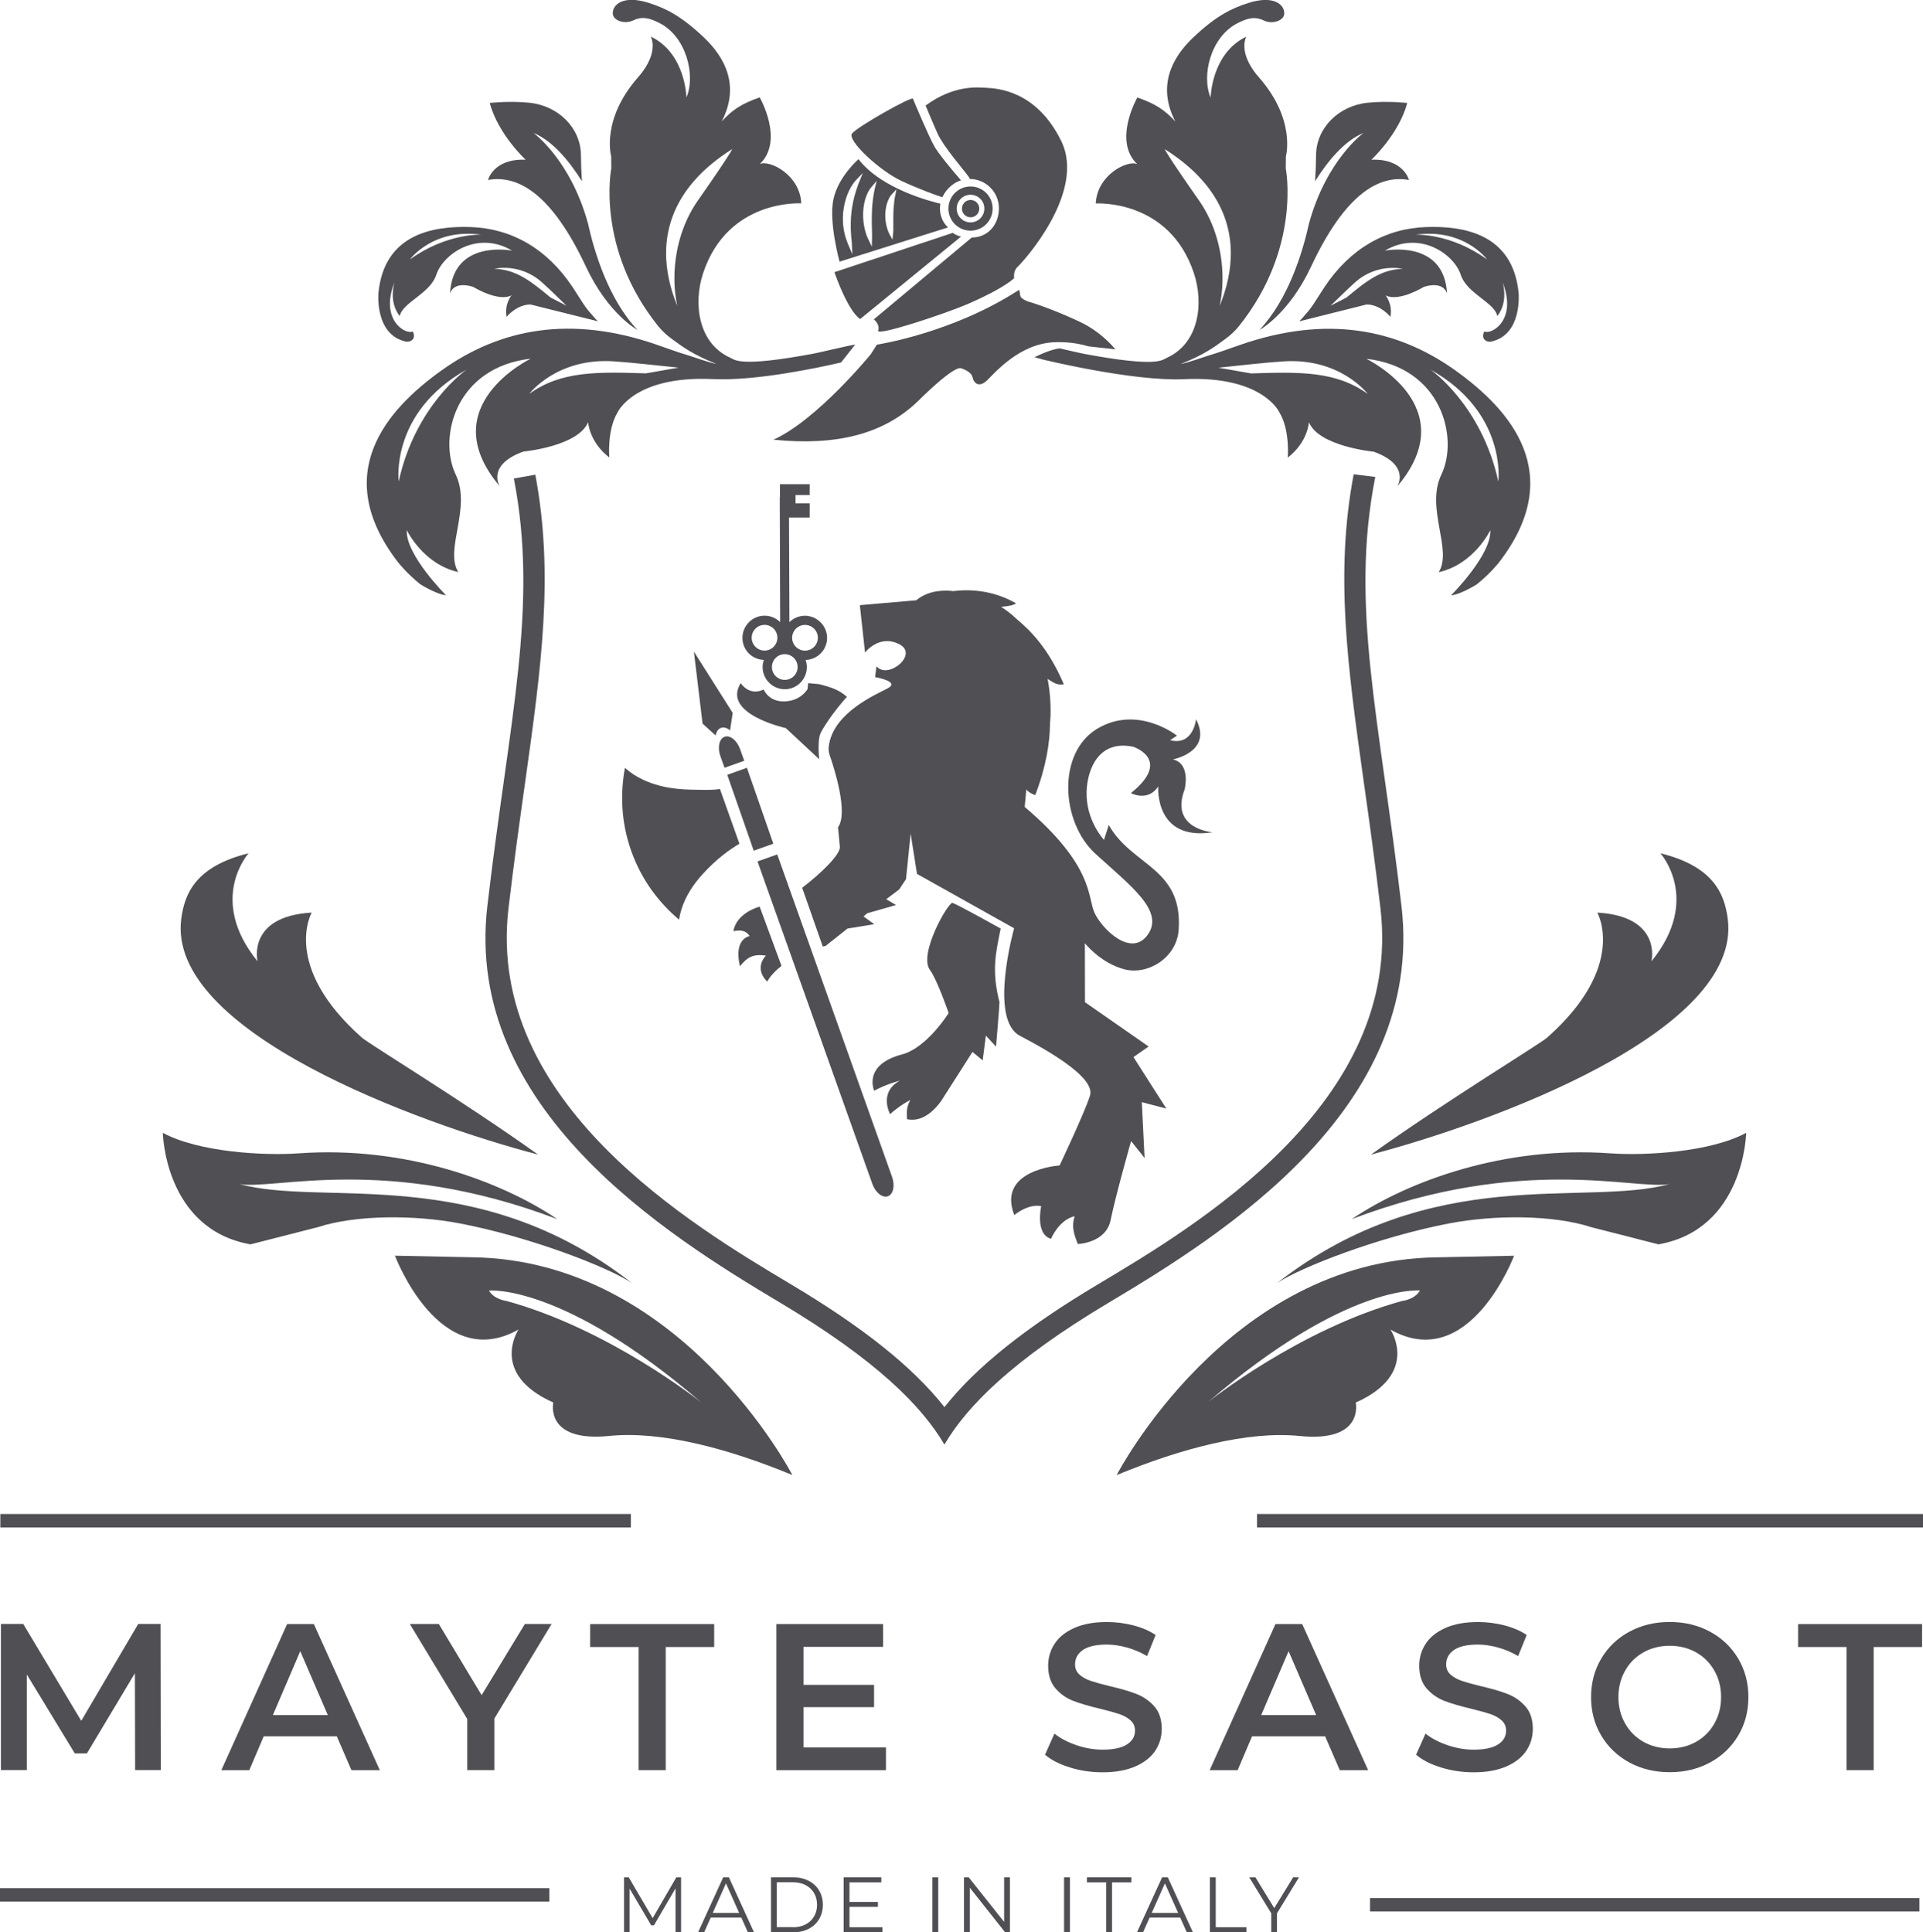 <?xml version="1.0" encoding="UTF-8"?>
<svg id="Livello_2" data-name="Livello 2" xmlns="http://www.w3.org/2000/svg" viewBox="0 0 339.43 341.11">
  <defs>
    <style>
      .cls-1 {
        fill: #504f53;
      }
    </style>
  </defs>
  <g id="BG">
    <g>
      <g>
        <g>
          <g>
            <rect class="cls-1" x=".06" y="267.27" width="111.3" height="2.37"/>
            <rect class="cls-1" x="221.88" y="267.27" width="117.56" height="2.37"/>
          </g>
          <g>
            <rect class="cls-1" y="333.33" width="96.97" height="2.37"/>
            <rect class="cls-1" x="241.83" y="335.07" width="96.97" height="2.37"/>
          </g>
          <path class="cls-1" d="M238.94,83.71c-3.32,17.6-1.11,33.77,1.83,54.69.97,6.87,1.96,13.96,2.9,22,3.99,34.21-32.36,55.89-49.84,66.31-12.76,7.61-21.54,14.61-27.12,21.69-5.58-7.08-14.36-14.08-27.12-21.69-17.47-10.42-53.83-32.1-49.84-66.31.94-8.04,1.94-15.14,2.9-22,2.94-20.88,5.14-37.03,1.84-54.6l-3.79.67c4.4,22.7-.82,42.4-4.68,75.5-4.16,35.68,31.62,58.03,51.64,69.97,17.13,10.22,25.06,18.31,29.04,25.07,3.98-6.76,11.91-14.85,29.04-25.07,20.02-11.94,55.8-34.28,51.64-69.97-3.88-33.23-9.13-52.96-4.63-75.77l-3.83-.48Z"/>
        </g>
        <g>
          <path class="cls-1" d="M63.87,183.17c-14.26-12.64-8.85-22.07-8.85-22.07-11.5.67-9.56,8.6-9.56,8.6-8.9-10.95-1.58-19.07-1.58-19.07-9.35,2.3-11.29,7.13-11.88,11.51-2.68,19.99,42.04,36.2,62.97,41.68-13.23-9.45-29.84-19.53-31.1-20.65Z"/>
          <path class="cls-1" d="M139.86,260.39c-11.3-4.68-23.15-7.83-32.32-6.9-11.46,1.16-9.88-5.9-9.88-5.9-11.4-5.09-6.13-12.89-6.13-12.89-13.96,7.89-21.82-13.03-21.82-13.03l13.69.28c36.88.51,56.46,38.44,56.46,38.44ZM123.71,247.52c-24.46-21.02-37.4-19.69-37.4-19.69.9,1.57,3.04,1.82,3.04,1.82,18.29,4.99,34.36,17.88,34.36,17.88Z"/>
          <path class="cls-1" d="M42.25,209.02c5.98,1.14,25.82-5.32,56.13,6.2-10.12-6.82-27.03-12.95-45.63-11.62-6.17.44-17.7-.2-24.01-3.62,0,0,.3,17.01,15.48,19.69l11.89-3.04c6.72-2.19,17.08-2.18,24.99-.67,12.61,2.41,26.32,7.78,30.44,10.54-27.48-21.41-54.25-13.36-69.29-17.48Z"/>
          <path class="cls-1" d="M232.3,27.33c.05-4.74,3.99-8.7,9.17-9.2,3.68-.35,6.93.05,6.93.05-1.51,5.57-6.34,10.02-6.34,10.02,5.69-.24,6.64,3.57,6.64,3.57-5.22-.94-11.21,2.33-17.28,15.29-3.96,8.45-9.1,11.18-9.1,11.18,5.08-5.4,7.6-13.65,8.74-18.82,3.1-11.27,9.62-15.95,9.62-15.95-3.48,1.41-6.47,5.19-8.56,8.53.11-1.64.17-3.21.18-4.68Z"/>
          <path class="cls-1" d="M187.02,61.49c1.53.35,3.55.83,4.3.97,13,2.43,13.78,1.1,14.61.72,5.75-2.58,6.55-9.64,4.83-14.88-4.35-13.24-17.34-12.38-17.34-12.38.21-5,5.55-7.72,7.31-6.95-4.35-4.13.02-11.76.02-11.76,3.15,1.09,4.87,2.21,6.71,4.25-3.24-6.25-.62-11.23,3.08-14.77h0c4.21-4.02,7.01-5.27,9.83-6.17,4.43-1.42,6.41.28,6.31,1.94-.07,1.16-2.06,1.9-3.62,1.15-1.71-.82-3.07-.27-4.44.39-4.95,2.38-6.59,9.38-4.93,13.23,0,0,.13-7.8,6.28-10.75-.81,1.82-.14,4.46,2.25,7.18,6.58,7.49,4.75,13.96,4.75,13.96l-.02,2.12s2.8,14.01-8.25,27.82c-.69.86-1.53,1.64-2.47,2.32-1.99,1.45-3.62,2.7-7.82,4.38,1.04-.16,4.2-1.27,4.65-1.41,2.59-.78,3.86-1.29,5.96-2.01,15.07-5.19,27.48-2.86,37.84,4.53,9.8,7.01,19.73,18.32,7.75,33.89,0,0-1.5,1.94-3.94,3.9,0,0-2.91,1.82-4.55,1.94,0,0,7.16-7.12,6.93-11.5,0,0-2.84,6.01-9.1,7.41,2.49-3.96-2.37-11.31.46-17.21,3.11-6.48.09-18.95-13.24-20.46,0,0,17.45,8.36,5.48,22.51,0,0,2.38-3.74-4.17-6.11,0,0-9.7-.92-11.44-5.2,0,0-.18,3.5-3.74,6.24,0,0,.43-4.83-1.46-7.96,0,0-2.9-6.55-16.86-5.88-8.95.42-24.86-3.46-24.86-3.46,0,0-.69-.18-1.51-.42,0,0,2.5-1.31,4.41-1.56ZM220.83,65.92c8.49-.27,14.97-.45,20.59,3.62,0,0-4.84-6.44-14.97-5.74-3.53.24-7.5.71-11.38,1.11M252.47,65.23s9.03,6.2,12,19.77c0,0,1.57-12.18-12-19.77ZM205.59,26.33s.07.52,6.04,9.05c5.97,8.53,4.45,19.78,1.99,22.35s14.05-17.47-8.03-31.4Z"/>
          <path class="cls-1" d="M229.32,56.73c.69-.69,1.03-1.15,1.03-1.15h0c.54-.58,1.03-1.19,1.47-1.86.76-1.16,1.41-2.17,1.98-3.07,4.54-6.81,10.79-10.33,17.95-10.57,6.77-.23,15.26,1.29,16.3,11.59,0,0,.72,7.42-4.84,8.63-.72.16-1.91-.38-1.22-1.79,1.26.64,5.89-2.03,3.22-8.7,0,0,1.14,3.4-.92,5.99-.5-2.44-5.35-3.93-6.45-7.29-1.21-3.69-7.28-7.89-13.39-4.26,0,0,10.47-2.11,10.97,7.59,0,0-.46-2.31-4.09-1.2,0,0-4.38,2.72-6.76,1.5,0,0,1.28,1.51.86,3.79,0,0-1.73-2.17-4.21-2.18M237.65,52.54c3.42-2.83,6.04-4.98,9.94-5.08,0,0-4.5-1.12-8.43,2.41-1.37,1.23-2.84,2.7-4.3,4.1M249.87,41.43s6.14-.32,12.61,4.37c0,0-4.05-5.55-12.61-4.37Z"/>
          <path class="cls-1" d="M102.54,27.33c-.05-4.74-3.99-8.7-9.17-9.2-3.68-.35-6.93.05-6.93.05,1.51,5.57,6.34,10.02,6.34,10.02-5.69-.24-6.64,3.57-6.64,3.57,5.22-.94,11.21,2.33,17.28,15.29,3.96,8.45,9.1,11.18,9.1,11.18-5.08-5.4-7.6-13.65-8.74-18.82-3.1-11.27-9.62-15.95-9.62-15.95,3.48,1.41,6.47,5.19,8.56,8.53-.11-1.64-.17-3.21-.18-4.68Z"/>
          <path class="cls-1" d="M148.45,63.99c-3.25.75-14.79,3.3-22.58,2.93-13.96-.66-16.86,5.88-16.86,5.88-1.89,3.13-1.46,7.96-1.46,7.96-3.56-2.74-3.74-6.24-3.74-6.24-1.75,4.29-11.44,5.2-11.44,5.2-6.55,2.37-4.17,6.11-4.17,6.11-11.96-14.15,5.48-22.51,5.48-22.51-13.33,1.51-16.35,13.98-13.24,20.46,2.83,5.9-2.03,13.25.46,17.21-6.26-1.4-9.1-7.41-9.1-7.41-.23,4.38,6.93,11.5,6.93,11.5-1.64-.12-4.55-1.94-4.55-1.94-2.43-1.95-3.94-3.9-3.94-3.9-11.99-15.57-2.06-26.89,7.75-33.89,10.36-7.39,22.77-9.72,37.84-4.53,2.1.72,3.37,1.23,5.96,2.01.45.14,3.6,1.25,4.65,1.41-4.2-1.68-5.83-2.93-7.82-4.38-.94-.68-1.78-1.46-2.47-2.32-11.05-13.81-8.25-27.82-8.25-27.82l-.02-2.12s-1.84-6.48,4.75-13.96c2.39-2.72,3.06-5.36,2.25-7.18,6.15,2.95,6.28,10.75,6.28,10.75,1.66-3.84.03-10.85-4.93-13.23-1.37-.66-2.74-1.21-4.44-.39-1.56.75-3.55.02-3.62-1.15-.1-1.66,1.88-3.35,6.31-1.94,2.82.9,5.62,2.15,9.83,6.17h0c3.7,3.54,6.32,8.52,3.08,14.77,1.84-2.04,3.56-3.16,6.71-4.25,0,0,4.37,7.62.02,11.76,1.77-.77,7.1,1.95,7.31,6.95,0,0-12.99-.86-17.34,12.38-1.72,5.23-.92,12.3,4.83,14.88.83.37,1.61,1.7,14.61-.72,1.02-.19,5.16-1.18,5.9-1.32,0,0,.74-.16,1.52-.3l-2.49,3.16ZM119.77,64.9c-3.88-.39-7.85-.86-11.38-1.11-10.12-.7-14.97,5.74-14.97,5.74,5.61-4.07,12.1-3.89,20.59-3.62M70.37,85.01c2.97-13.57,12-19.77,12-19.77-13.57,7.6-12,19.77-12,19.77ZM121.21,57.72c-2.46-2.57-3.98-13.82,1.99-22.35,5.97-8.53,6.04-9.05,6.04-9.05-22.08,13.93-5.57,33.97-8.03,31.4Z"/>
          <path class="cls-1" d="M93.63,53.75c-2.47.02-4.21,2.18-4.21,2.18-.42-2.28.86-3.79.86-3.79-2.38,1.22-6.76-1.5-6.76-1.5-3.63-1.11-4.09,1.2-4.09,1.2.5-9.7,10.97-7.59,10.97-7.59-6.11-3.64-12.18.57-13.39,4.26-1.1,3.36-5.96,4.85-6.45,7.29-2.06-2.59-.92-5.99-.92-5.99-2.66,6.67,1.96,9.34,3.22,8.7.69,1.4-.5,1.94-1.22,1.79-5.56-1.21-4.84-8.63-4.84-8.63,1.04-10.3,9.52-11.82,16.3-11.59,7.15.25,13.41,3.77,17.95,10.57.57.9,1.22,1.91,1.98,3.07.44.67.93,1.28,1.47,1.85h0s.34.46,1.03,1.15M99.98,53.96c-1.46-1.41-2.92-2.87-4.3-4.1-3.93-3.53-8.43-2.41-8.43-2.41,3.9.11,6.52,2.26,9.94,5.08M72.36,45.8c6.47-4.68,12.61-4.37,12.61-4.37-8.56-1.19-12.61,4.37-12.61,4.37Z"/>
          <path class="cls-1" d="M273.09,183.17c14.26-12.64,8.85-22.07,8.85-22.07,11.5.67,9.56,8.6,9.56,8.6,8.9-10.95,1.58-19.07,1.58-19.07,9.35,2.3,11.29,7.13,11.88,11.51,2.68,19.99-42.04,36.2-62.97,41.68,13.23-9.45,29.84-19.53,31.1-20.65Z"/>
          <path class="cls-1" d="M253.56,221.96l13.69-.28s-7.87,20.92-21.82,13.03c0,0,5.27,7.8-6.13,12.89,0,0,1.58,7.06-9.88,5.9-9.17-.93-21.02,2.22-32.32,6.9,0,0,19.58-37.92,56.46-38.44ZM247.6,229.64s2.14-.25,3.04-1.82c0,0-12.94-1.33-37.4,19.69,0,0,16.07-12.89,34.36-17.88Z"/>
          <path class="cls-1" d="M294.71,209.02c-5.98,1.14-25.82-5.32-56.13,6.2,10.12-6.82,27.03-12.95,45.63-11.62,6.17.44,17.7-.2,24.01-3.62,0,0-.3,17.01-15.48,19.69l-11.89-3.04c-6.72-2.19-17.08-2.18-24.99-.67-12.61,2.41-26.32,7.78-30.44,10.54,27.48-21.41,54.25-13.36,69.29-17.48Z"/>
        </g>
        <g>
          <path class="cls-1" d="M154.26,56.39s1.13.9.74,1.97c-.39,1.07,11.72-2.91,16.01-4.78,6.48-2.82,8-4.49,8-4.49,0,0-.22-1.25.63-2.01.85-.76,12.14-13.09,7.68-22.19-4.46-9.1-11.57-9.29-13.28-9.39s-5.73-.47-10.66,3.13c0,0,1.38,3.34,2.12,4.96,1.07,2.35,4.53,6.29,5.5,7.64.07.14.2.27.14.36,2.86,0,5.18,2.32,5.18,5.18s-1.93,5.16-4.79,5.16l-17.29,14.45Z"/>
          <path class="cls-1" d="M179.78,51.23c.27-.17.18.7.36,1.12.22.51,1.4.9,1.4.9,0,0,3.7,1.04,9.06,3.56,2.28,1.07,4.53,2.77,6.28,4.86l-4.69-.52-.32-.08c-1.83-.53-3.78-.72-5.64-.66-6.26.19-10.62,5.41-12,6.73-1.38,1.33-2.32.57-2.56-.52s-1.9-1.56-2.04-1.61-1.14-.57-7.68,5.88c-5.93,5.69-14.22,7.87-25.42,6.73,7.73-3.51,17.16-15.08,17.16-15.08l1.09-1.7s13.22-1.99,24.98-9.6Z"/>
          <path class="cls-1" d="M169.62,31.83c-1.45-1.68-4.04-4.75-4.8-6.18-1.07-2.02-3.48-7.71-3.67-8.22s-9.8,4.93-10.75,6.13c-.95,1.2,4.87,6.58,8.66,8.35,3.13,1.46,6.25,2.6,7.28,2.9.61-1.34,1.85-2.54,3.28-2.98Z"/>
          <path class="cls-1" d="M147.28,48.05l20.91-6.95s.45.43,1.44.67c-1.41,1.16-17.8,14.55-17.8,14.55,0,0-1.95-.94-4.55-8.28Z"/>
          <path class="cls-1" d="M165.99,35.96c-1.47-.36-10.36-2.54-14.46-7.86,0,0-3.53,3.04-4.41,7.03-.89,3.98,1.07,11.06,1.07,11.06l19.14-6.04c-1.9-1.82-1.34-4.2-1.34-4.2ZM151.42,32.76c-.11.28-.25.68-.39,1.15-.17.55-.32,1.11-.43,1.65-.07.31-.13.62-.18.94-.05.26-.08.51-.11.77l-.02.21c-.03.22-.05.42-.06.63,0,.12-.02.25-.03.37l-.03.96c0,.16,0,.33,0,.49,0,.14,0,.28,0,.41,0,.18.01.35.02.51,0,.1.02.2.02.29.01.1.02.22.02.34,0,.12,0,.23.02.33l.06.56c.03.32.04.5.04.5l.1,2.02-.79-1.86s-.07-.17-.18-.47l-.18-.53c-.06-.16-.11-.35-.16-.56l-.09-.37c-.05-.2-.1-.43-.13-.68l-.04-.26c-.03-.23-.06-.46-.08-.71,0-.12,0-.23-.01-.35-.01-.23-.02-.47-.01-.7,0-.13.01-.25.02-.37,0-.24.02-.48.05-.72.1-.82.24-1.51.43-2.1.05-.21.13-.43.21-.64.03-.09.07-.18.1-.27l.07-.17c.1-.24.2-.46.31-.66.19-.41.42-.74.58-.99l.09-.13c.2-.29.34-.43.34-.43l1.31-1.37-.89,2.2ZM154.36,33.55s-.12.53-.23,1.28c-.05.38-.11.83-.15,1.31-.04.48-.07.99-.08,1.5-.02.39-.02.77-.02,1.14v.69c.01.38.02.73.03,1.05l.02.98-.04,2.05-.72-1.5s-.26-.54-.47-1.36c-.11-.4-.21-.89-.27-1.42-.06-.48-.09-1.04-.08-1.66.03-.68.09-1.21.19-1.68.09-.47.23-.97.41-1.42.32-.82.71-1.29.72-1.31l1.07-1.27-.38,1.61ZM157.98,34.67s-.08.41-.15,1v.09c-.04.28-.07.58-.09.91-.03.41-.05.78-.05,1.15-.01.27-.01.52-.01.77v.41s0,1.03,0,1.03v.76c-.02.21-.03.32-.03.32l-.12,1.2-.57-1.06s-.22-.42-.4-1.06c-.21-.69-.32-1.57-.3-2.4.03-.53.07-.94.16-1.31.07-.37.19-.75.34-1.1.26-.65.59-1.01.61-1.02l.86-.94-.23,1.25Z"/>
          <path class="cls-1" d="M171.31,32.92c-2.15,0-3.9,1.74-3.9,3.9s1.74,3.9,3.9,3.9,3.9-1.74,3.9-3.9-1.74-3.9-3.9-3.9ZM171.31,39.26c-1.35,0-2.44-1.09-2.44-2.44s1.09-2.44,2.44-2.44,2.44,1.09,2.44,2.44-1.09,2.44-2.44,2.44Z"/>
          <circle class="cls-1" cx="171.32" cy="36.83" r="1.53"/>
        </g>
        <g>
          <path class="cls-1" d="M159.92,155.2l.82-8.05,1.12,7.12,17.14,9.6s-4.53,16.05,1.01,18.97c5.81,3.05,13.36,7.53,12.38,10.6-.98,3.07-5.36,12.3-5.36,12.3,0,0-11.14.71-8,8.76,0,0,2.39-2.04,4.75-1.58,0,0-1.1,4.97,1.74,5.77,0,0,1.35-3.34,4.17-3.99-.59,1.73-.16,3.12.56,4.91,0,0,4.98-.16,5.79-4.24.82-4.09,3.61-13.94,3.61-13.94l2.38,3-.49-9.86,4.33,1.13-5.8-9.09,2.67-1.87-11.23-7.82-.02-10.42s2.7,3.47,6.92,4.6c4.22,1.13,9.28-2.06,9.63-6.9.81-11.03-8.27-11.29-12.33-18.57l-.84,2.63s-3.25-3.41-3.07-8.58c.13-3.83,2.1-9.12,8.2-7.86,0,0,7.02,2.23-.38,8.19,0,0,2.96,1.62,4.82-1.17,0,0-.72,9.69,9.6,8.08,0,0-7.62-.55-4.94-7.56,0,0,1.16-4.56-2.08-5.3,0,0,7.09-1.32,4.09-7.1,0,0-.44,4.75-4.57,3.71l1.2-.81s-6.88-5.48-14.03-1.24c-7.15,4.25-6.48,16.49-.36,22.09,6.12,5.6,12.2,10.04,9.27,14.25-2.93,4.21-8.13-.99-9.43-3.83-1.25-2.73-.05-8.27-12.32-18.68l.28-3.06c.65.7,1.58.97,1.58.97,1.95-5.07,2.58-9.33,2.61-12.66.04-.44.07-.87.09-1.33.06-2.3-.12-4.48-.52-6.51.99.55,1.5,1.14,2.87.94-2.75-6.44-6.01-9.58-8.3-11.49-.84-.82-1.77-1.55-2.78-2.18,1.51-.15,2.09-.26,2.65-.62-4.09-2.35-8.19-2.52-11.13-2.16-1.07-.14-4.14-.34-6.5,1.62l-9.95.86.92,8.37s2.46-3.28,6.02-1.49c3.56,1.78-1.98,6.33-4,3.91l-.25,1.91s4.57.77,2.19,2c-2.2,1.14-9.21,4.19-10.28,9.7,0,.01,0,.02,0,.03-.02.08-.06.15-.07.23.01-.01.03-.02.04-.03-.13.57-.12,1.17.1,1.83.81,2.34,3.33,10.2,1.48,12.74l.32,3.46c.13,1.35-3.4,4.76-6.65,7.23l3.64,10.38c.35-.09.14-.05.48-.1l3.88-3.08c1.5-.23,4.72-.77,4.72-.77l-1.89-1.37.63-.55,5.1-1.46-1.72-1.03,2.29-1.73"/>
          <path class="cls-1" d="M137.95,170.5c-1.04.82-2.04,1.84-2.51,2.78-1.33-1.24-1.68-3.03-.24-4.59-2.28-.3-3.27.25-4.59,1.89-1.17-4.96,1.72-5.33,1.72-5.33-.67-1.03-1.67-1.12-2.87-.86.38-2.48,2.94-3.87,4.63-4.34l3.85,10.45Z"/>
          <path class="cls-1" d="M176.42,176.93c0,.63-.61,7.84-.61,7.84l-1.79-1.95-.57,4.37-1.8-1.49-5.02,7.87s-2.65,4.85-6.53,4c-.05-1.23-.14-2.14.59-3.38,0,0-1.62.75-3.58,2.49,0,0-2.11-3.85,1.74-5.91,0,0-2.21.53-4.55,1.77,0,0-2.08-4.57,4.94-6.41,4.39-1.16,8.21-7.3,8.21-7.3,0,0-2.05-5.93-3.3-7.6-2.09-2.78,3.26-12.04,3.97-11.84.8.22,8.51,4.53,8.51,4.53-.85,4.22-1.65,7.38-.21,13Z"/>
          <path class="cls-1" d="M149.48,123c-1.38-1.19-2.54-1.62-4.87-2.22l-1.96-.19-.11,1.06s-1.14,2.06-4.02,2.17c-2.87.11-3.72-2.1-3.72-2.1-2.61,1.24-4.05-1.13-4.05-1.13-3.43,5.46,7.95,7.94,7.95,7.94l5.9,5.5s-.4-3.46.31-4.76c1.67-3.08,4.58-6.26,4.58-6.26Z"/>
          <path class="cls-1" d="M139.34,109.83l-.07-18.47h3.65s0-2.51,0-2.51h-2.5s0-1.46,0-1.46h2.5s0-1.92,0-1.92h-1.75s-1.75,0-1.75,0h-1.75s0,2.29,0,2.29h-.03s.07,22.07.07,22.07c-.71-.71-1.68-1.14-2.75-1.14-2.15,0-3.9,1.75-3.91,3.9s1.69,3.84,3.78,3.9c-.14.4-.22.82-.22,1.27,0,2.15,1.75,3.9,3.9,3.91s3.9-1.75,3.91-3.9c0-.44-.08-.87-.22-1.27,2.1-.06,3.79-1.78,3.79-3.89s-1.75-3.9-3.9-3.91c-1.07,0-2.05.43-2.76,1.14ZM142.09,114.86c-1.25,0-2.27-1.02-2.27-2.27s1.02-2.27,2.27-2.27,2.27,1.02,2.27,2.27c0,1.25-1.02,2.27-2.27,2.27ZM136.25,117.75c0-1.25,1.02-2.27,2.27-2.27s2.27,1.02,2.27,2.27-1.02,2.27-2.27,2.27c-1.25,0-2.27-1.02-2.27-2.27ZM137.22,112.58c0,1.25-1.02,2.27-2.27,2.27-1.25,0-2.27-1.02-2.27-2.27s1.02-2.27,2.27-2.27c1.25,0,2.27,1.02,2.27,2.27Z"/>
          <g>
            <path class="cls-1" d="M119.86,162.34c.1-.62.24-1.23.42-1.81h0s0,0,0,0h0c.75-2.4,2.15-4.46,3.72-6.19,2.49-2.74,4.74-4.34,6.52-5.39l-3.44-9.66c-1.4.22-2.77.15-5.12.11h0s0,0,0,0h0c-3.24-.06-7.01-.64-10.17-2.71h0c-.51-.34-1.01-.72-1.48-1.14-.78,4.24-.8,9.29,1.12,14.7,1.92,5.4,5.13,9.3,8.42,12.1Z"/>
            <polygon class="cls-1" points="133.04 150.17 128.37 136.78 131.84 135.54 136.5 148.94 133.04 150.17"/>
            <path class="cls-1" d="M128.48,135.33l-.59.21-.73-2.04c-.55-1.56-.22-3.09.74-3.44h0c.96-.34,2.19.64,2.74,2.2l.73,2.04-.59.21"/>
            <path class="cls-1" d="M137.19,150.83l20.27,56.93c.55,1.55.22,3.08-.74,3.42h0c-.96.34-2.19-.64-2.74-2.18l-20.27-56.93,3.48-1.24Z"/>
            <path class="cls-1" d="M122.48,115.03l1.53,12.71,2.31,2.1c.12-.66.45-1.17.95-1.35s1.08.01,1.59.45l.47-3.09-6.85-10.82Z"/>
          </g>
        </g>
      </g>
      <g>
        <path class="cls-1" d="M23.85,312.48l-.04-17.1-8.47,14.15h-2.14l-8.47-13.93v16.87H.16v-25.79h3.94l10.24,17.1,10.06-17.1h3.94l.04,25.79h-4.53Z"/>
        <path class="cls-1" d="M59.44,306.52h-12.89l-2.54,5.97h-4.94l11.61-25.79h4.72l11.64,25.79h-5.01l-2.58-5.97ZM57.86,302.76l-4.86-11.27-4.83,11.27h9.69Z"/>
        <path class="cls-1" d="M87.26,303.38v9.1h-4.79v-9.03l-10.13-16.76h5.12l7.55,12.56,7.63-12.56h4.72l-10.1,16.69Z"/>
        <path class="cls-1" d="M112.72,290.75h-8.55v-4.05h21.89v4.05h-8.55v21.74h-4.79v-21.74Z"/>
        <path class="cls-1" d="M156.38,308.47v4.02h-19.34v-25.79h18.83v4.02h-14.04v6.71h12.45v3.94h-12.45v7.11h14.55Z"/>
        <path class="cls-1" d="M188.86,312.01c-1.85-.56-3.32-1.31-4.4-2.25l1.66-3.72c1.06.84,2.35,1.52,3.89,2.04,1.53.53,3.08.79,4.62.79,1.92,0,3.35-.31,4.29-.92.95-.61,1.42-1.42,1.42-2.43,0-.74-.26-1.34-.79-1.82-.53-.48-1.2-.85-2.01-1.12-.81-.27-1.92-.58-3.32-.92-1.97-.47-3.55-.93-4.77-1.4-1.22-.47-2.26-1.2-3.13-2.19-.87-.99-1.31-2.34-1.31-4.03,0-1.42.39-2.72,1.16-3.89.77-1.17,1.94-2.09,3.5-2.78,1.56-.69,3.47-1.03,5.73-1.03,1.57,0,3.12.2,4.64.59,1.52.39,2.84.96,3.94,1.7l-1.51,3.72c-1.13-.66-2.31-1.17-3.54-1.51-1.23-.34-2.42-.52-3.57-.52-1.89,0-3.3.32-4.22.96-.92.64-1.38,1.49-1.38,2.54,0,.74.26,1.34.79,1.81.53.47,1.2.84,2.01,1.11.81.27,1.92.58,3.32.92,1.92.44,3.49.9,4.72,1.38,1.23.48,2.28,1.21,3.15,2.19.87.98,1.31,2.31,1.31,3.98,0,1.42-.39,2.71-1.16,3.87-.77,1.15-1.95,2.08-3.52,2.76s-3.49,1.03-5.75,1.03c-1.99,0-3.91-.28-5.77-.85Z"/>
        <path class="cls-1" d="M233.9,306.52h-12.9l-2.54,5.97h-4.94l11.61-25.79h4.72l11.64,25.79h-5.01l-2.58-5.97ZM232.31,302.76l-4.86-11.27-4.83,11.27h9.69Z"/>
        <path class="cls-1" d="M254.36,312.01c-1.85-.56-3.32-1.31-4.4-2.25l1.66-3.72c1.06.84,2.35,1.52,3.89,2.04,1.53.53,3.08.79,4.62.79,1.92,0,3.35-.31,4.29-.92.95-.61,1.42-1.42,1.42-2.43,0-.74-.26-1.34-.79-1.82-.53-.48-1.2-.85-2.01-1.12-.81-.27-1.92-.58-3.32-.92-1.97-.47-3.55-.93-4.77-1.4-1.22-.47-2.26-1.2-3.13-2.19-.87-.99-1.31-2.34-1.31-4.03,0-1.42.39-2.72,1.16-3.89.77-1.17,1.94-2.09,3.5-2.78,1.56-.69,3.47-1.03,5.73-1.03,1.57,0,3.12.2,4.64.59,1.52.39,2.84.96,3.94,1.7l-1.51,3.72c-1.13-.66-2.31-1.17-3.54-1.51-1.23-.34-2.42-.52-3.57-.52-1.89,0-3.3.32-4.22.96-.92.64-1.38,1.49-1.38,2.54,0,.74.26,1.34.79,1.81.53.47,1.2.84,2.01,1.11.81.27,1.92.58,3.32.92,1.92.44,3.49.9,4.72,1.38,1.23.48,2.28,1.21,3.15,2.19.87.98,1.31,2.31,1.31,3.98,0,1.42-.39,2.71-1.16,3.87-.77,1.15-1.95,2.08-3.52,2.76s-3.49,1.03-5.75,1.03c-1.99,0-3.91-.28-5.77-.85Z"/>
        <path class="cls-1" d="M287.61,311.14c-2.11-1.14-3.77-2.73-4.97-4.75s-1.8-4.29-1.8-6.8.6-4.77,1.8-6.8,2.86-3.61,4.97-4.75,4.48-1.71,7.11-1.71,5,.57,7.11,1.71,3.77,2.72,4.97,4.73c1.2,2.01,1.81,4.29,1.81,6.82s-.6,4.8-1.81,6.82c-1.2,2.01-2.86,3.59-4.97,4.73-2.11,1.14-4.48,1.71-7.11,1.71s-5-.57-7.11-1.71ZM299.37,307.49c1.37-.77,2.46-1.85,3.24-3.24.79-1.39,1.18-2.94,1.18-4.66s-.39-3.27-1.18-4.66c-.79-1.39-1.87-2.47-3.24-3.24-1.38-.77-2.92-1.16-4.64-1.16s-3.27.39-4.64,1.16c-1.38.77-2.46,1.85-3.24,3.24-.79,1.39-1.18,2.94-1.18,4.66s.39,3.27,1.18,4.66c.79,1.39,1.87,2.47,3.24,3.24s2.92,1.16,4.64,1.16,3.27-.39,4.64-1.16Z"/>
        <path class="cls-1" d="M325.93,290.75h-8.55v-4.05h21.89v4.05h-8.55v21.74h-4.79v-21.74Z"/>
      </g>
      <g>
        <path class="cls-1" d="M120.22,331.41v9.7h-.98v-7.76l-3.81,6.53h-.49l-3.81-6.48v7.72h-.98v-9.7h.84l4.21,7.19,4.17-7.19h.84Z"/>
        <path class="cls-1" d="M130.85,338.52h-5.4l-1.16,2.59h-1.07l4.43-9.7h1.01l4.43,9.7h-1.08l-1.16-2.59ZM130.47,337.69l-2.33-5.21-2.33,5.21h4.65Z"/>
        <path class="cls-1" d="M136.09,331.41h3.95c1.03,0,1.93.21,2.72.62s1.39.98,1.83,1.72c.43.73.65,1.57.65,2.51s-.22,1.78-.65,2.51c-.43.73-1.04,1.31-1.83,1.72s-1.69.62-2.72.62h-3.95v-9.7ZM139.98,340.22c.85,0,1.59-.17,2.23-.51s1.13-.8,1.48-1.4.53-1.28.53-2.06-.18-1.46-.53-2.06-.84-1.06-1.48-1.4-1.38-.51-2.23-.51h-2.87v7.92h2.87Z"/>
        <path class="cls-1" d="M155.77,340.22v.89h-6.86v-9.7h6.65v.89h-5.62v3.45h5.02v.87h-5.02v3.6h5.83Z"/>
        <path class="cls-1" d="M164.58,331.41h1.03v9.7h-1.03v-9.7Z"/>
        <path class="cls-1" d="M178.26,331.41v9.7h-.85l-6.23-7.87v7.87h-1.03v-9.7h.84l6.25,7.87v-7.87h1.01Z"/>
        <path class="cls-1" d="M187.82,331.41h1.03v9.7h-1.03v-9.7Z"/>
        <path class="cls-1" d="M195.27,332.3h-3.41v-.89h7.84v.89h-3.41v8.81h-1.03v-8.81Z"/>
        <path class="cls-1" d="M208.32,338.52h-5.4l-1.16,2.59h-1.07l4.43-9.7h1.01l4.43,9.7h-1.08l-1.16-2.59ZM207.95,337.69l-2.33-5.21-2.33,5.21h4.65Z"/>
        <path class="cls-1" d="M213.56,331.41h1.03v8.81h5.43v.89h-6.46v-9.7Z"/>
        <path class="cls-1" d="M225.4,337.76v3.35h-1.01v-3.35l-3.88-6.35h1.09l3.32,5.44,3.33-5.44h1.03l-3.88,6.35Z"/>
      </g>
    </g>
  </g>
</svg>